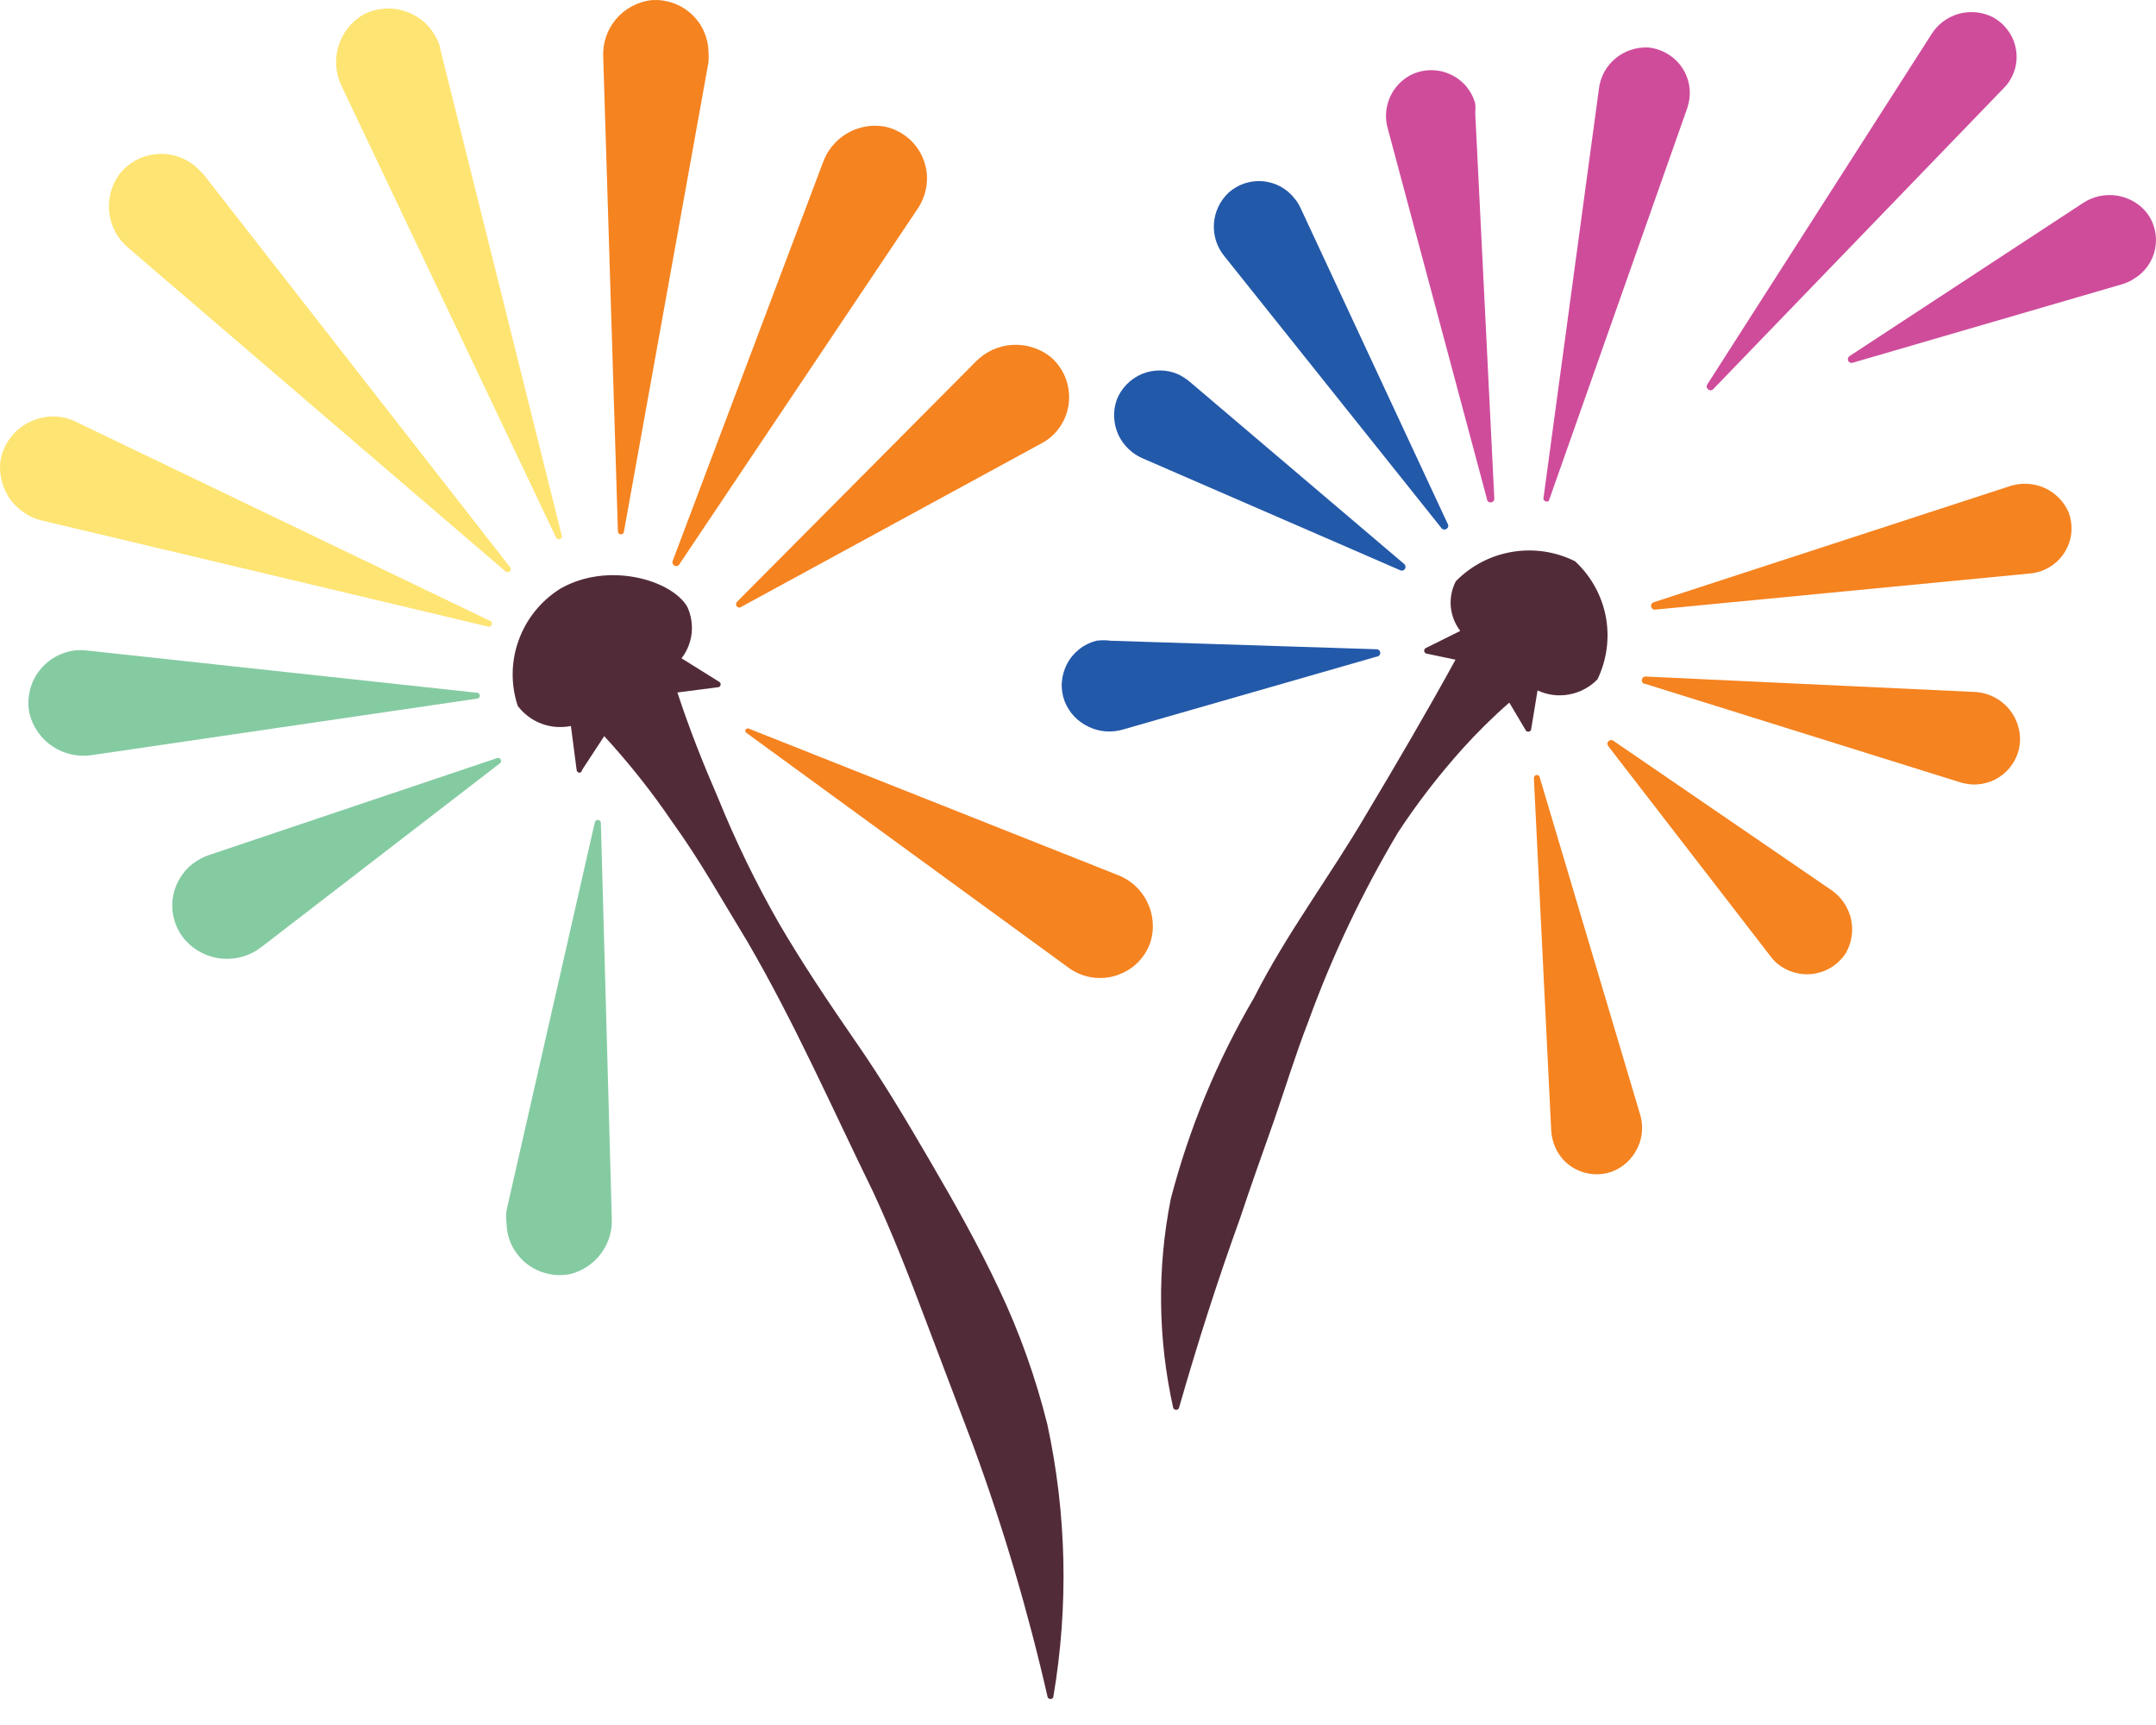 <svg width="20" height="16" viewBox="0 0 20 16" fill="none" xmlns="http://www.w3.org/2000/svg">
    <path d="M5.517 7.631L4.699 11.226C4.694 11.267 4.694 11.308 4.699 11.348C4.7 11.42 4.718 11.491 4.75 11.556C4.783 11.62 4.829 11.677 4.886 11.722C4.943 11.766 5.01 11.798 5.08 11.814C5.151 11.831 5.225 11.831 5.296 11.816C5.41 11.786 5.51 11.717 5.579 11.622C5.648 11.527 5.682 11.412 5.675 11.295L5.574 7.637C5.575 7.63 5.572 7.622 5.568 7.616C5.563 7.61 5.556 7.606 5.548 7.606C5.541 7.605 5.533 7.607 5.527 7.612C5.522 7.616 5.518 7.623 5.517 7.631V7.631Z" fill="#85CBA2"/>
    <path d="M2.424 8.785L4.635 7.082C4.641 7.078 4.646 7.072 4.647 7.065C4.649 7.059 4.649 7.052 4.645 7.045C4.642 7.039 4.637 7.034 4.63 7.032C4.624 7.029 4.617 7.029 4.61 7.032L1.935 7.932C1.883 7.95 1.834 7.977 1.79 8.01C1.736 8.051 1.692 8.103 1.66 8.162C1.627 8.22 1.607 8.285 1.6 8.352C1.594 8.418 1.601 8.485 1.622 8.549C1.642 8.613 1.676 8.672 1.72 8.722C1.808 8.82 1.929 8.88 2.06 8.892C2.191 8.903 2.321 8.865 2.424 8.785V8.785Z" fill="#85CBA2"/>
    <path d="M9.876 6.505C9.917 6.609 9.996 6.693 10.098 6.741C10.199 6.79 10.315 6.798 10.423 6.765L12.769 6.091C12.779 6.091 12.787 6.087 12.794 6.08C12.8 6.074 12.804 6.065 12.804 6.056C12.804 6.047 12.8 6.038 12.794 6.032C12.787 6.025 12.779 6.022 12.769 6.022L10.303 5.943C10.258 5.937 10.214 5.937 10.17 5.943C10.112 5.958 10.057 5.985 10.011 6.022C9.964 6.06 9.925 6.106 9.898 6.159C9.87 6.212 9.854 6.27 9.85 6.33C9.846 6.389 9.855 6.449 9.876 6.505Z" fill="#2359A9"/>
    <path d="M4.43 6.426L0.81 6.034C0.769 6.029 0.728 6.029 0.687 6.034C0.62 6.043 0.556 6.066 0.499 6.101C0.441 6.136 0.392 6.182 0.353 6.237C0.314 6.291 0.287 6.353 0.274 6.419C0.26 6.484 0.26 6.552 0.273 6.617C0.304 6.743 0.381 6.853 0.489 6.924C0.598 6.996 0.729 7.024 0.858 7.003L4.433 6.479C4.439 6.477 4.443 6.473 4.447 6.468C4.45 6.463 4.451 6.457 4.451 6.451C4.451 6.446 4.448 6.44 4.445 6.435C4.441 6.431 4.436 6.427 4.43 6.426V6.426Z" fill="#85CBA2"/>
    <path d="M0.419 4.835L4.525 5.811C4.529 5.812 4.532 5.813 4.536 5.813C4.54 5.812 4.543 5.812 4.547 5.81C4.55 5.808 4.553 5.806 4.556 5.803C4.558 5.801 4.56 5.797 4.561 5.794C4.563 5.79 4.563 5.787 4.563 5.783C4.563 5.779 4.562 5.776 4.56 5.772C4.559 5.769 4.556 5.766 4.554 5.763C4.551 5.761 4.548 5.759 4.544 5.758L0.706 3.913C0.674 3.897 0.64 3.885 0.605 3.876C0.54 3.861 0.473 3.859 0.407 3.871C0.341 3.883 0.278 3.908 0.222 3.944C0.166 3.98 0.118 4.027 0.081 4.082C0.044 4.137 0.018 4.199 0.005 4.265C-0.013 4.394 0.019 4.526 0.096 4.633C0.174 4.739 0.289 4.812 0.419 4.835V4.835Z" fill="#FEE472"/>
    <path d="M4.686 5.297C4.689 5.3 4.692 5.302 4.695 5.304C4.699 5.305 4.702 5.306 4.706 5.307C4.71 5.307 4.714 5.307 4.717 5.305C4.721 5.304 4.724 5.302 4.727 5.3C4.73 5.297 4.733 5.294 4.734 5.291C4.736 5.288 4.737 5.284 4.737 5.28C4.738 5.276 4.737 5.273 4.736 5.269C4.735 5.265 4.733 5.262 4.73 5.259L1.888 1.617L1.818 1.548C1.768 1.504 1.709 1.471 1.645 1.451C1.582 1.43 1.514 1.423 1.448 1.43C1.381 1.436 1.317 1.456 1.258 1.488C1.199 1.52 1.148 1.564 1.107 1.617C1.031 1.721 0.998 1.85 1.014 1.978C1.031 2.106 1.096 2.222 1.196 2.304L4.686 5.297Z" fill="#FEE472"/>
    <path d="M5.157 4.983C5.159 4.99 5.165 4.996 5.171 4.999C5.178 5.003 5.186 5.003 5.193 5.001C5.2 4.998 5.206 4.993 5.209 4.986C5.213 4.979 5.213 4.972 5.21 4.964L4.083 0.45C4.083 0.422 4.064 0.387 4.051 0.359C4.022 0.299 3.981 0.246 3.931 0.202C3.88 0.158 3.821 0.125 3.758 0.104C3.694 0.083 3.627 0.075 3.56 0.081C3.493 0.086 3.428 0.105 3.369 0.136C3.258 0.202 3.175 0.307 3.139 0.43C3.102 0.554 3.113 0.686 3.17 0.801L5.157 4.983Z" fill="#FEE472"/>
    <path d="M5.788 4.93L6.572 0.578C6.575 0.544 6.575 0.509 6.572 0.475C6.57 0.409 6.554 0.344 6.527 0.284C6.499 0.224 6.459 0.171 6.41 0.126C6.36 0.082 6.303 0.048 6.24 0.027C6.177 0.005 6.111 -0.003 6.044 0.001C5.915 0.016 5.796 0.08 5.713 0.179C5.63 0.278 5.588 0.406 5.596 0.535L5.732 4.927C5.731 4.934 5.734 4.941 5.739 4.947C5.744 4.953 5.751 4.956 5.758 4.956C5.766 4.957 5.773 4.954 5.779 4.949C5.785 4.944 5.788 4.937 5.788 4.93V4.93Z" fill="#F58320"/>
    <path d="M6.306 5.228L8.518 1.928C8.538 1.896 8.555 1.862 8.568 1.827C8.593 1.76 8.603 1.688 8.598 1.617C8.592 1.545 8.571 1.476 8.535 1.413C8.5 1.351 8.451 1.297 8.392 1.255C8.333 1.213 8.266 1.185 8.195 1.172C8.077 1.154 7.955 1.178 7.853 1.24C7.75 1.302 7.672 1.398 7.633 1.51L6.24 5.203C6.237 5.212 6.237 5.221 6.241 5.23C6.245 5.238 6.252 5.245 6.261 5.248C6.269 5.252 6.279 5.251 6.288 5.247C6.296 5.244 6.303 5.237 6.306 5.228V5.228Z" fill="#F58320"/>
    <path d="M6.881 5.626L9.658 4.114C9.701 4.092 9.74 4.063 9.775 4.029C9.822 3.982 9.859 3.925 9.884 3.862C9.908 3.8 9.92 3.733 9.917 3.666C9.915 3.599 9.899 3.534 9.87 3.473C9.841 3.412 9.8 3.358 9.75 3.314C9.649 3.232 9.52 3.191 9.39 3.199C9.26 3.207 9.138 3.264 9.048 3.358L6.837 5.582C6.831 5.588 6.828 5.596 6.828 5.604C6.828 5.612 6.831 5.62 6.837 5.626C6.843 5.632 6.851 5.635 6.859 5.635C6.868 5.635 6.876 5.632 6.881 5.626V5.626Z" fill="#F58320"/>
    <path d="M6.948 6.759C6.945 6.757 6.942 6.756 6.939 6.756C6.936 6.756 6.933 6.756 6.93 6.757C6.924 6.759 6.919 6.763 6.916 6.768C6.913 6.773 6.913 6.78 6.915 6.786C6.916 6.792 6.92 6.796 6.926 6.799L9.914 8.977C9.947 9.001 9.983 9.021 10.021 9.036C10.084 9.061 10.15 9.073 10.217 9.071C10.284 9.07 10.35 9.054 10.411 9.026C10.472 8.999 10.527 8.959 10.572 8.909C10.617 8.859 10.651 8.801 10.672 8.738C10.711 8.613 10.699 8.478 10.64 8.362C10.582 8.245 10.48 8.155 10.356 8.111L6.948 6.759Z" fill="#F58320"/>
    <path d="M10.608 4.255L12.984 5.287C12.992 5.292 13.001 5.294 13.011 5.292C13.02 5.29 13.028 5.284 13.033 5.276C13.038 5.269 13.039 5.259 13.037 5.25C13.035 5.241 13.03 5.233 13.022 5.228L11.032 3.537C11 3.511 10.965 3.489 10.928 3.471C10.874 3.448 10.818 3.436 10.76 3.436C10.702 3.436 10.645 3.447 10.592 3.469C10.539 3.492 10.491 3.524 10.451 3.566C10.411 3.607 10.379 3.656 10.359 3.709C10.322 3.815 10.328 3.93 10.374 4.032C10.421 4.133 10.505 4.213 10.608 4.255V4.255Z" fill="#2359A9"/>
    <path d="M13.369 4.895C13.374 4.903 13.382 4.909 13.391 4.911C13.4 4.913 13.41 4.911 13.418 4.906C13.426 4.901 13.432 4.893 13.434 4.884C13.436 4.875 13.434 4.866 13.429 4.858L12.062 1.924C12.048 1.894 12.03 1.865 12.008 1.84C11.973 1.795 11.928 1.757 11.878 1.73C11.828 1.703 11.772 1.686 11.715 1.681C11.658 1.676 11.6 1.683 11.545 1.701C11.491 1.719 11.441 1.748 11.398 1.786C11.317 1.862 11.268 1.965 11.261 2.075C11.254 2.186 11.289 2.294 11.36 2.379L13.369 4.895Z" fill="#2359A9"/>
    <path d="M13.793 4.626C13.793 4.635 13.796 4.644 13.803 4.65C13.809 4.657 13.818 4.66 13.828 4.66C13.837 4.66 13.846 4.657 13.852 4.65C13.859 4.644 13.862 4.635 13.862 4.626L13.685 1.049C13.688 1.02 13.688 0.991 13.685 0.961C13.669 0.901 13.639 0.846 13.599 0.798C13.558 0.751 13.508 0.713 13.45 0.688C13.393 0.662 13.331 0.65 13.269 0.651C13.206 0.652 13.145 0.667 13.088 0.695C13 0.741 12.931 0.815 12.892 0.906C12.853 0.997 12.846 1.099 12.874 1.194L13.793 4.626Z" fill="#CF4C9B"/>
    <path d="M14.367 4.647L15.653 0.999C15.661 0.972 15.668 0.945 15.672 0.917C15.679 0.861 15.675 0.803 15.66 0.748C15.644 0.693 15.618 0.642 15.582 0.597C15.546 0.553 15.501 0.516 15.45 0.489C15.4 0.462 15.344 0.445 15.287 0.44C15.176 0.436 15.067 0.473 14.983 0.544C14.898 0.616 14.844 0.717 14.832 0.826L14.317 4.628C14.319 4.633 14.321 4.638 14.325 4.641C14.328 4.645 14.333 4.648 14.338 4.65C14.342 4.652 14.348 4.652 14.353 4.652C14.358 4.651 14.363 4.65 14.367 4.647V4.647Z" fill="#CF4C9B"/>
    <path d="M18.654 4.506L15.344 5.585C15.334 5.587 15.326 5.593 15.321 5.601C15.316 5.609 15.315 5.619 15.317 5.628C15.319 5.637 15.325 5.645 15.333 5.65C15.341 5.655 15.35 5.656 15.359 5.654L18.834 5.319C18.865 5.316 18.896 5.309 18.926 5.3C18.98 5.282 19.031 5.253 19.074 5.215C19.117 5.178 19.152 5.131 19.176 5.08C19.201 5.028 19.215 4.972 19.216 4.915C19.218 4.858 19.209 4.801 19.188 4.748C19.144 4.65 19.065 4.571 18.967 4.526C18.869 4.482 18.757 4.475 18.654 4.506V4.506Z" fill="#F58320"/>
    <path d="M18.294 6.417L15.265 6.275C15.255 6.275 15.247 6.279 15.24 6.285C15.234 6.292 15.23 6.301 15.23 6.31C15.23 6.319 15.234 6.328 15.24 6.334C15.247 6.341 15.255 6.344 15.265 6.344L18.186 7.257C18.221 7.267 18.256 7.273 18.291 7.276C18.348 7.279 18.406 7.27 18.46 7.251C18.514 7.231 18.564 7.201 18.605 7.161C18.647 7.122 18.681 7.075 18.704 7.022C18.727 6.97 18.739 6.913 18.739 6.856C18.738 6.739 18.691 6.627 18.608 6.545C18.524 6.463 18.412 6.417 18.294 6.417V6.417Z" fill="#F58320"/>
    <path d="M14.285 7.217C14.285 7.209 14.282 7.202 14.277 7.197C14.272 7.191 14.264 7.188 14.257 7.188C14.249 7.188 14.242 7.191 14.237 7.197C14.232 7.202 14.229 7.209 14.229 7.217L14.39 10.492C14.393 10.526 14.399 10.559 14.409 10.592C14.425 10.647 14.452 10.697 14.488 10.741C14.524 10.785 14.569 10.821 14.62 10.846C14.671 10.872 14.727 10.887 14.784 10.891C14.841 10.895 14.898 10.887 14.952 10.868C15.057 10.828 15.142 10.749 15.19 10.648C15.239 10.547 15.246 10.432 15.211 10.326L14.285 7.217Z" fill="#F58320"/>
    <path d="M16.983 8.252L14.968 6.872C14.961 6.866 14.952 6.864 14.943 6.864C14.935 6.865 14.927 6.869 14.921 6.875C14.915 6.881 14.911 6.89 14.911 6.899C14.911 6.907 14.914 6.916 14.92 6.922L16.424 8.87C16.45 8.906 16.482 8.937 16.518 8.961C16.566 8.994 16.62 9.017 16.677 9.028C16.734 9.04 16.792 9.04 16.849 9.028C16.906 9.016 16.959 8.993 17.007 8.96C17.054 8.927 17.095 8.885 17.125 8.836C17.18 8.738 17.195 8.624 17.169 8.516C17.142 8.408 17.076 8.314 16.983 8.252V8.252Z" fill="#F58320"/>
    <path d="M15.896 3.606L18.588 0.817C18.608 0.797 18.626 0.775 18.641 0.751C18.672 0.703 18.693 0.649 18.702 0.593C18.711 0.537 18.708 0.479 18.694 0.424C18.68 0.368 18.654 0.317 18.619 0.272C18.584 0.226 18.54 0.189 18.49 0.161C18.391 0.11 18.277 0.099 18.17 0.128C18.064 0.158 17.972 0.227 17.915 0.321L15.84 3.562C15.834 3.57 15.831 3.579 15.832 3.588C15.834 3.598 15.838 3.606 15.846 3.612C15.854 3.618 15.863 3.621 15.873 3.62C15.882 3.618 15.891 3.614 15.896 3.606V3.606Z" fill="#CF4C9B"/>
    <path d="M19.92 1.981C19.852 1.892 19.752 1.833 19.641 1.815C19.53 1.797 19.417 1.821 19.323 1.883L17.16 3.301C17.152 3.306 17.146 3.313 17.143 3.321C17.141 3.329 17.141 3.338 17.145 3.346C17.148 3.354 17.155 3.36 17.163 3.364C17.171 3.367 17.18 3.367 17.188 3.364L19.687 2.636C19.727 2.624 19.765 2.607 19.8 2.583C19.849 2.553 19.892 2.513 19.925 2.465C19.958 2.418 19.981 2.364 19.992 2.308C20.003 2.251 20.003 2.193 19.99 2.137C19.978 2.081 19.954 2.027 19.92 1.981V1.981Z" fill="#CF4C9B"/>
    <path d="M4.803 6.548C4.859 6.622 4.935 6.679 5.022 6.712C5.109 6.745 5.204 6.752 5.296 6.734L5.349 7.141C5.349 7.148 5.352 7.154 5.357 7.159C5.361 7.164 5.368 7.167 5.375 7.167C5.381 7.167 5.388 7.164 5.392 7.159C5.397 7.154 5.4 7.148 5.4 7.141L5.605 6.828C5.835 7.078 6.046 7.344 6.237 7.625C6.363 7.8 6.48 7.982 6.594 8.17L6.932 8.732C7.371 9.485 7.721 10.282 8.097 11.05C8.277 11.436 8.432 11.835 8.581 12.23L9.029 13.412C9.308 14.173 9.538 14.951 9.718 15.74C9.72 15.746 9.723 15.751 9.728 15.754C9.733 15.757 9.739 15.759 9.745 15.759C9.75 15.759 9.756 15.757 9.761 15.754C9.766 15.751 9.77 15.746 9.771 15.74C9.914 14.9 9.895 14.041 9.715 13.209C9.607 12.777 9.457 12.356 9.266 11.954C9.077 11.552 8.859 11.166 8.634 10.78C8.41 10.395 8.189 10.024 7.939 9.664C7.69 9.303 7.447 8.942 7.229 8.569C7.013 8.192 6.823 7.801 6.66 7.399C6.524 7.085 6.398 6.771 6.284 6.423L6.67 6.373C6.674 6.37 6.678 6.367 6.681 6.362C6.684 6.358 6.685 6.353 6.685 6.348C6.685 6.343 6.684 6.337 6.681 6.333C6.678 6.329 6.674 6.325 6.67 6.323L6.322 6.106C6.374 6.039 6.406 5.959 6.416 5.875C6.425 5.791 6.411 5.706 6.376 5.629C6.231 5.378 5.64 5.206 5.198 5.46C5.019 5.572 4.883 5.74 4.812 5.937C4.74 6.134 4.737 6.349 4.803 6.548Z" fill="#522B39"/>
    <path d="M14.819 6.301C14.906 6.12 14.933 5.916 14.896 5.719C14.858 5.522 14.758 5.342 14.611 5.206C14.431 5.116 14.226 5.085 14.027 5.119C13.829 5.152 13.646 5.247 13.505 5.391C13.467 5.464 13.451 5.546 13.458 5.627C13.466 5.709 13.496 5.787 13.546 5.852L13.23 6.009C13.225 6.011 13.22 6.014 13.217 6.019C13.213 6.024 13.211 6.03 13.211 6.036C13.211 6.041 13.213 6.047 13.217 6.052C13.22 6.057 13.225 6.06 13.23 6.062L13.502 6.119C13.23 6.614 12.959 7.076 12.678 7.546C12.343 8.12 11.935 8.657 11.632 9.256C11.29 9.839 11.031 10.466 10.861 11.119C10.733 11.76 10.741 12.42 10.883 13.058C10.885 13.064 10.889 13.068 10.894 13.072C10.899 13.075 10.904 13.077 10.91 13.077C10.916 13.077 10.922 13.075 10.927 13.072C10.932 13.068 10.935 13.064 10.937 13.058C11.117 12.431 11.297 11.872 11.503 11.301C11.607 10.988 11.711 10.699 11.819 10.392C11.926 10.084 12.018 9.78 12.134 9.482C12.356 8.87 12.635 8.281 12.968 7.722C13.147 7.449 13.347 7.19 13.565 6.947C13.702 6.795 13.847 6.651 14.001 6.517L14.15 6.768C14.152 6.774 14.155 6.778 14.16 6.782C14.165 6.785 14.171 6.787 14.176 6.787C14.182 6.787 14.188 6.785 14.193 6.782C14.198 6.778 14.201 6.774 14.203 6.768L14.263 6.404C14.355 6.447 14.458 6.46 14.558 6.441C14.658 6.422 14.749 6.373 14.819 6.301Z" fill="#522B39"/>
</svg>